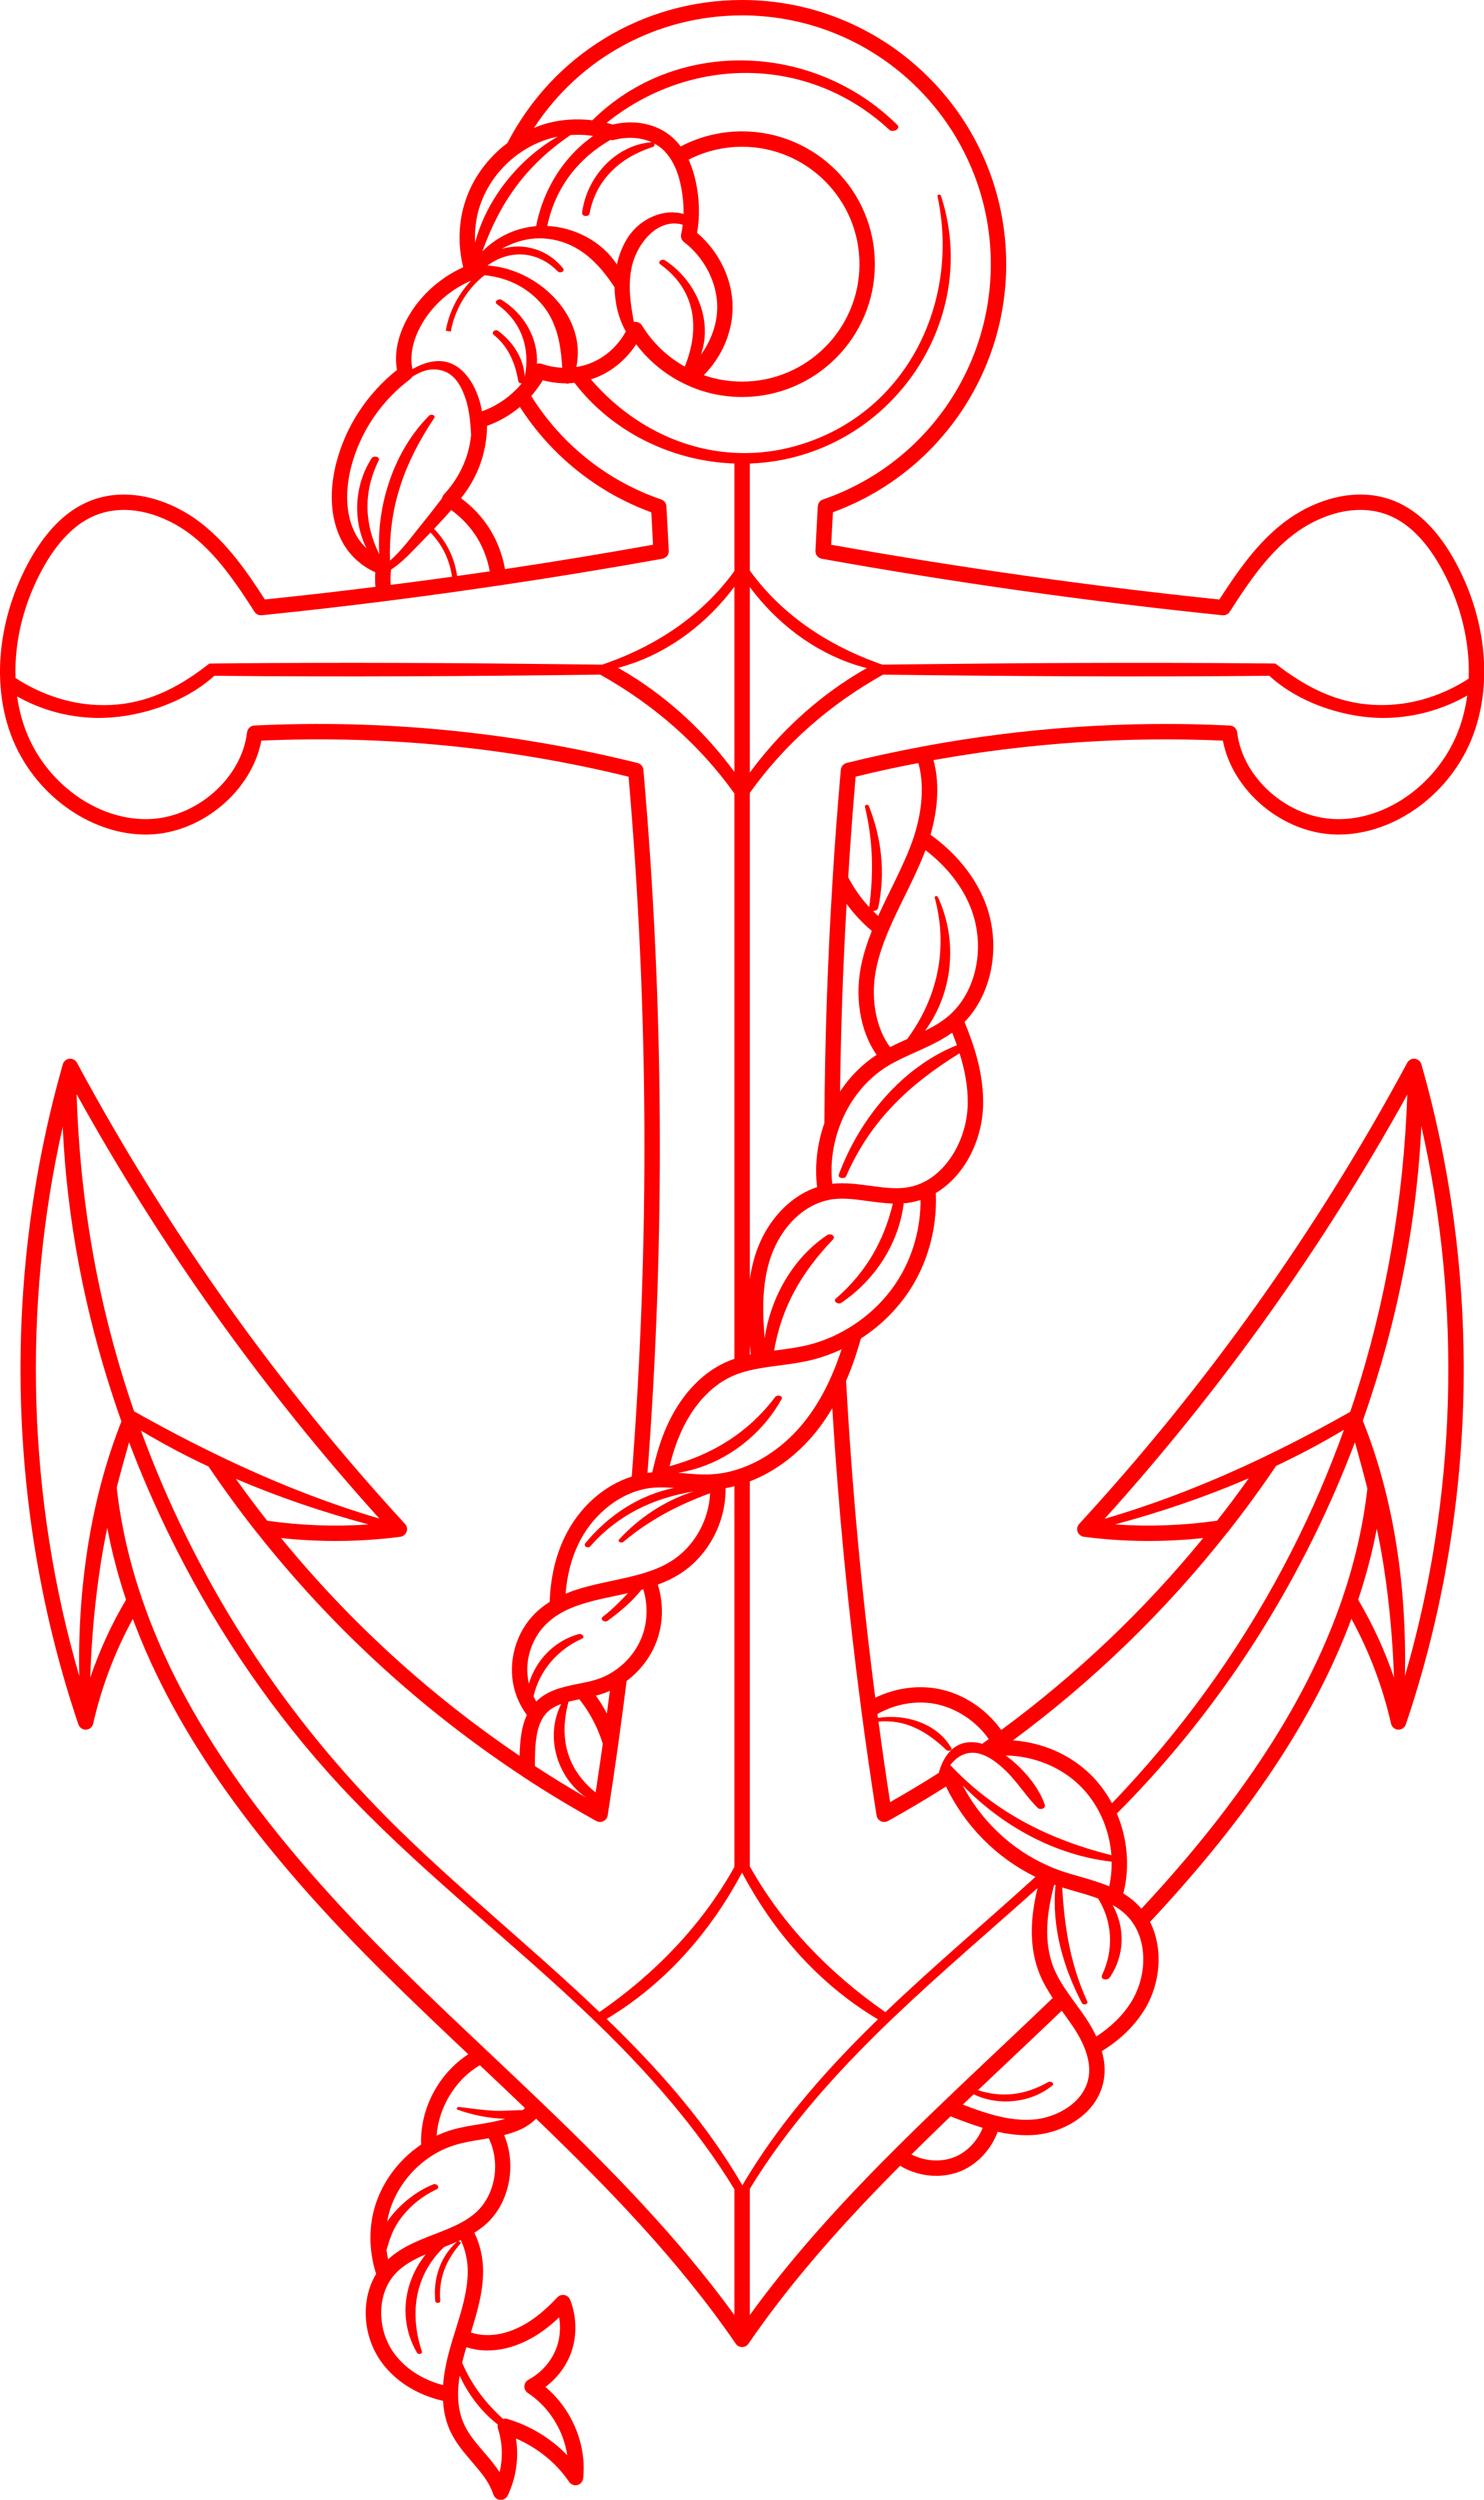 <?xml version="1.0" encoding="UTF-8" standalone="no"?><svg xmlns="http://www.w3.org/2000/svg" xmlns:xlink="http://www.w3.org/1999/xlink" fill="#000000" height="487.3" preserveAspectRatio="xMidYMid meet" version="1" viewBox="0.0 0.0 289.4 487.3" width="289.4" zoomAndPan="magnify"><defs><clipPath id="a"><path d="M 0 0 L 289.441 0 L 289.441 487.34 L 0 487.34 Z M 0 0"/></clipPath></defs><g><g clip-path="url(#a)" id="change1_1"><path d="M 284.492 142.211 C 280.633 152.57 270.543 159.93 260.543 159.68 C 251.141 159.461 242.312 151.711 241.262 142.75 C 241.262 142.73 241.25 142.699 241.242 142.68 C 241.242 142.641 241.242 142.609 241.223 142.578 C 241.211 142.52 241.203 142.469 241.18 142.422 C 241.172 142.371 241.152 142.328 241.121 142.301 C 241.109 142.25 241.09 142.211 241.062 142.172 C 241.02 142.102 240.98 142.031 240.922 141.98 C 240.891 141.93 240.852 141.891 240.812 141.852 C 240.781 141.82 240.75 141.801 240.723 141.77 C 240.66 141.73 240.602 141.691 240.543 141.648 C 240.473 141.602 240.391 141.559 240.312 141.531 C 240.301 141.531 240.301 141.52 240.293 141.531 C 240.211 141.5 240.121 141.469 240.043 141.461 C 239.98 141.441 239.91 141.43 239.84 141.43 C 239.812 141.43 239.793 141.43 239.762 141.43 C 219.75 140.461 199.59 141.84 179.832 145.539 C 179.82 145.539 179.812 145.539 179.801 145.551 C 179.793 145.551 179.793 145.551 179.793 145.551 C 174.883 146.469 169.941 147.531 165.102 148.738 C 165.07 148.75 165.043 148.762 165.012 148.77 C 164.953 148.789 164.902 148.801 164.859 148.828 C 164.52 148.969 164.25 149.238 164.102 149.57 C 164.07 149.641 164.051 149.699 164.031 149.77 C 164.031 149.77 164.02 149.789 164.02 149.801 C 163.992 149.891 163.98 149.98 163.973 150.07 C 163.973 150.109 163.961 150.148 163.961 150.191 C 163.34 157.27 162.801 164.32 162.391 171.141 C 162.383 171.18 162.383 171.211 162.383 171.25 C 162.383 171.281 162.383 171.309 162.383 171.34 C 161.391 187.109 160.852 203.141 160.762 218.969 C 159.332 223.031 158.852 227.301 159.352 231.422 C 153.711 233.262 148.961 238.609 147.051 245.441 C 146.68 246.762 146.402 248.09 146.223 249.422 L 146.223 154.559 C 153.109 144.922 161.922 137.27 172.211 131.512 C 197.312 131.828 222.441 132 247.531 131.738 C 253.582 137.301 262.91 140.141 270.5 139.949 C 276.082 139.801 281.43 138.27 286.133 135.59 C 285.82 137.891 285.27 140.109 284.492 142.211 Z M 189.191 176.68 C 192.23 184.07 190.621 192.891 185.34 197.73 C 185.281 197.781 185.23 197.828 185.18 197.879 C 185.062 197.98 184.93 198.09 184.793 198.211 C 183.457 199.305 181.965 200.164 180.383 200.949 C 185.867 193.5 186.852 183.348 182.891 174.852 C 182.75 174.559 182.191 174.66 182.293 175.012 C 184.934 184.836 182.879 194.438 176.918 202.551 C 175.812 203.051 174.684 203.559 173.57 204.129 C 170.641 200.172 169.633 194.031 171.031 188.09 C 171.492 186.129 172.18 184.039 173.141 181.719 C 173.16 181.68 173.18 181.629 173.203 181.59 C 173.211 181.559 173.23 181.52 173.242 181.488 C 174.211 179.199 175.34 176.898 176.43 174.68 C 177.77 171.961 179.152 169.141 180.281 166.25 C 180.34 166.09 180.41 165.91 180.48 165.73 C 184.5 168.809 187.5 172.559 189.191 176.68 Z M 180.27 230.379 C 180.262 230.379 180.25 230.391 180.242 230.391 C 179.25 230.898 178.18 231.262 177.07 231.449 C 176.852 231.488 176.621 231.52 176.402 231.539 C 175.859 231.609 175.312 231.629 174.762 231.629 C 173.133 231.629 171.461 231.398 169.723 231.16 C 167.32 230.84 164.84 230.488 162.301 230.77 C 161.891 227.121 162.371 223.34 163.66 219.75 C 163.672 219.738 163.672 219.738 163.672 219.73 L 163.672 219.719 C 163.68 219.711 163.68 219.699 163.68 219.691 C 165.52 214.59 168.891 210.371 173.191 207.762 C 173.41 207.629 173.621 207.512 173.852 207.371 C 173.883 207.359 173.902 207.352 173.922 207.34 C 175.383 206.531 176.961 205.82 178.5 205.129 C 180.941 204.031 183.453 202.91 185.691 201.301 C 186.004 202.082 186.312 202.902 186.609 203.75 C 175.762 208.105 167.555 218.234 163.582 228.969 C 163.312 229.691 164.75 229.91 165.012 229.289 C 169.715 218.445 177.406 211.309 187.129 205.324 C 188.09 208.391 188.789 211.766 188.723 215.25 C 188.59 221.691 185.121 227.891 180.27 230.379 Z M 165.102 176.199 C 166.52 178.148 168.18 179.93 170.02 181.469 C 169.172 183.59 168.543 185.539 168.109 187.41 C 166.551 194.039 167.672 200.98 170.953 205.629 C 168.16 207.449 165.73 209.891 163.82 212.781 C 163.973 200.602 164.402 188.34 165.102 176.199 Z M 179.09 148.75 C 180.203 152.699 179.941 157.629 178.312 162.82 C 178.301 162.84 178.293 162.871 178.293 162.891 C 178.281 162.91 178.281 162.93 178.27 162.949 C 178.02 163.762 177.711 164.559 177.48 165.16 C 176.402 167.93 175.051 170.691 173.742 173.359 C 172.902 175.051 172.051 176.801 171.25 178.559 C 170.902 178.246 170.578 177.902 170.246 177.57 C 170.684 177.605 171.164 177.402 171.262 176.949 C 172.691 170.211 171.961 163.488 169.43 157.102 C 169.281 156.719 168.57 156.879 168.68 157.309 C 170.242 163.781 170.402 170.211 169.512 176.789 C 169.508 176.812 169.52 176.824 169.516 176.848 C 167.898 175.098 166.508 173.125 165.41 171.012 C 165.801 164.629 166.293 158.039 166.859 151.41 C 170.902 150.41 175.012 149.512 179.09 148.75 Z M 175.5 248.891 C 173.18 252.801 169.871 256.16 165.891 258.641 C 165.859 258.66 165.82 258.68 165.793 258.699 C 165.75 258.719 165.723 258.75 165.68 258.77 C 164.68 259.391 163.621 259.961 162.512 260.469 C 160.723 261.281 158.883 261.91 157.02 262.328 C 155.27 262.719 153.422 262.961 151.633 263.199 C 151.41 263.23 151.191 263.262 150.961 263.289 C 152.441 254.75 156.27 248.109 162.43 241.629 C 163.07 240.961 161.953 240.352 161.359 240.738 C 154.672 245.16 150.27 252.922 149.121 260.898 C 148.68 255.672 148.641 250.84 149.93 246.25 C 151.703 239.941 156.18 235.121 161.391 233.969 C 161.609 233.91 161.852 233.859 162.09 233.82 L 162.48 233.77 C 164.68 233.5 166.93 233.809 169.312 234.141 C 170.891 234.352 172.492 234.57 174.121 234.621 C 172.371 241.922 168.871 248.07 163.02 253.129 C 162.359 253.711 163.48 254.371 164.043 253.988 C 170.633 249.539 175.262 242.43 176.242 234.57 C 176.68 234.539 177.121 234.488 177.57 234.41 C 178.242 234.289 178.891 234.129 179.52 233.922 C 179.543 239.191 178.141 244.441 175.5 248.891 Z M 182.312 332.148 C 186.453 332.93 190.293 335.461 192.832 339.02 C 192.57 339.199 192.312 339.391 192.043 339.57 C 191.992 339.602 191.953 339.629 191.902 339.66 C 191.852 339.699 191.812 339.73 191.77 339.77 C 191.711 339.82 191.66 339.879 191.609 339.941 C 188.082 338.949 184.762 340.109 183.133 345.34 C 183.105 345.43 183.113 345.5 183.141 345.562 C 179.934 347.605 176.73 349.527 173.582 351.309 C 172.777 346.102 172.02 340.848 171.312 335.605 C 176.555 335.125 180.75 337.492 184.559 341.16 C 184.848 341.441 185.82 341.281 185.516 340.758 C 182.723 335.91 176.547 334.043 171.211 334.887 C 171.176 334.633 171.141 334.379 171.105 334.129 C 174.566 332.184 178.598 331.453 182.312 332.148 Z M 239.262 298.859 C 239.27 298.852 239.281 298.84 239.293 298.828 C 239.312 298.82 239.32 298.801 239.34 298.781 C 242.68 294.539 245.871 290.191 248.852 285.762 C 253.383 283.629 257.801 281.281 262.09 278.711 C 259.191 286.801 255.781 294.73 251.832 302.461 C 243.223 319.352 232.25 334.98 219.359 348.871 C 218.531 349.77 217.691 350.648 216.84 351.531 C 215.723 349.43 214.281 347.488 212.562 345.828 C 208.621 342.012 203.25 339.672 197.543 339.27 C 213.191 327.691 227.223 314.102 239.262 298.859 Z M 217.441 297.172 C 226.312 294.789 235.07 291.82 243.531 288.172 C 241.551 290.969 239.48 293.738 237.34 296.449 C 230.723 297.391 224.062 297.629 217.441 297.172 Z M 274.441 213.391 C 273.742 233.68 270.332 253.73 264.062 272.969 C 263.812 273.73 263.562 274.48 263.301 275.238 C 263.082 275.352 262.871 275.469 262.66 275.59 C 259.043 277.629 255.391 279.578 251.703 281.449 C 249.93 282.352 248.152 283.219 246.371 284.078 C 236.383 288.859 226.102 292.949 215.41 296.078 C 238.152 270.898 257.98 243.121 274.441 213.391 Z M 273.98 326.73 C 274.352 309.91 271.961 292.352 265.762 276.941 C 265.852 276.711 265.93 276.488 266 276.27 C 266.383 275.199 266.742 274.129 267.09 273.059 C 269.18 266.789 270.961 260.43 272.422 254 C 275 242.672 276.641 231.121 277.18 219.531 C 285.16 254.762 284.051 292.141 273.98 326.73 Z M 268.492 298 C 269.02 300.48 269.48 302.969 269.871 305.5 C 270.973 312.66 271.602 319.852 271.852 327.059 C 270.051 321.75 267.711 316.66 264.859 311.852 C 266.391 307.262 267.609 302.629 268.492 298 Z M 222.582 372.09 C 222.25 371.691 221.902 371.32 221.52 370.969 C 220.793 370.281 219.98 369.672 219.062 369.109 C 220.383 363.961 219.871 358.398 217.801 353.531 C 218.793 352.539 219.762 351.539 220.73 350.531 C 239.691 330.73 254.512 306.859 264.23 281.148 C 265.07 284.16 265.891 287.16 266.66 290.18 C 265.852 297.289 264.211 304.461 261.801 311.52 C 261.801 311.531 261.801 311.531 261.801 311.539 C 261.793 311.559 261.781 311.57 261.781 311.59 C 255.121 331.129 242.293 350.941 222.582 372.09 Z M 220.48 390.461 C 218.891 392.949 216.641 395.141 213.793 397 C 213.262 395.852 212.582 394.66 211.781 393.449 C 211.133 392.48 210.453 391.539 209.781 390.629 C 209.359 390.051 208.93 389.461 208.52 388.879 C 208.512 388.859 208.5 388.852 208.492 388.828 C 207.492 387.41 206.359 385.711 205.57 383.828 C 203.32 378.422 204.262 372.379 205.582 367.422 C 205.699 367.461 205.812 367.508 205.93 367.547 C 205.867 367.613 205.816 367.691 205.809 367.793 C 205.121 375.711 207.34 383.504 210.988 390.473 C 211.242 390.961 212.289 390.727 212.027 390.16 C 208.727 382.973 207.598 375.742 207.137 367.93 C 208.016 368.207 208.902 368.473 209.77 368.719 C 211.293 369.148 212.75 369.578 214.141 370.09 C 216.973 374.66 217.223 380.109 214.922 385.012 C 214.492 385.922 215.961 386.16 216.41 385.5 C 219.371 381.16 219.441 375.75 216.961 371.352 C 217.93 371.891 218.75 372.48 219.473 373.16 C 220.121 373.77 220.691 374.461 221.16 375.23 C 221.172 375.25 221.18 375.27 221.203 375.289 C 223.793 379.531 223.5 385.75 220.48 390.461 Z M 212.281 405.012 C 211.402 409.922 206 412.891 201.352 413.199 C 199.09 413.352 196.672 413.07 193.93 412.352 C 193.93 412.352 193.93 412.352 193.926 412.348 C 193.926 412.348 193.922 412.348 193.918 412.348 C 193.918 412.348 193.914 412.348 193.914 412.344 C 191.82 411.785 189.715 411.027 187.762 410.27 C 188.465 409.602 189.172 408.93 189.879 408.258 C 194.73 410.621 201.027 409.957 205.211 406.562 C 205.758 406.113 204.867 405.621 204.426 405.871 C 199.855 408.469 195.387 408.969 190.715 407.461 C 192.68 405.602 194.648 403.738 196.609 401.879 C 200.043 398.641 203.582 395.301 207.051 391.969 C 207.16 392.109 207.262 392.25 207.359 392.391 C 208 393.281 208.672 394.199 209.281 395.109 C 210.352 396.719 211.152 398.262 211.672 399.691 C 211.68 399.711 211.68 399.719 211.691 399.738 C 212.371 401.629 212.582 403.398 212.281 405.012 Z M 186.305 420.43 C 183.645 421.559 180.449 421.355 177.75 419.992 C 180.098 417.668 182.598 415.223 185.371 412.559 C 187.312 413.324 189.441 414.133 191.641 414.801 C 190.617 417.336 188.668 419.43 186.305 420.43 Z M 146.223 432 L 146.223 426.691 C 153.512 414.73 162.801 404.359 172.883 394.602 C 173.332 394.18 173.77 393.75 174.223 393.32 C 183.293 384.66 192.953 376.461 202.332 368.07 C 201.09 373.23 200.441 379.289 202.812 384.988 C 203.512 386.672 204.422 388.18 205.301 389.488 C 201.73 392.91 198.09 396.371 194.551 399.699 C 191.051 403 187.551 406.309 184.082 409.641 C 180.43 413.129 177.223 416.27 174.27 419.219 C 162.512 430.949 153.492 441.262 146.223 451.301 Z M 105.543 409.809 C 101.98 406.398 98.41 403.02 94.832 399.648 C 89.832 394.93 83.609 389.059 77.801 383.328 C 51.41 357.328 35.473 334.52 27.66 311.59 C 27.66 311.57 27.652 311.559 27.641 311.539 C 27.641 311.531 27.641 311.531 27.641 311.52 C 25.203 304.398 23.562 297.16 22.762 290 C 23.512 287.039 24.332 284.102 25.172 281.148 C 27.473 287.23 30.062 293.199 32.902 299.031 C 41.051 315.73 51.422 331.43 63.781 345.32 C 77.781 361.051 94.441 374.09 109.922 388.281 C 111.73 389.941 113.531 391.621 115.301 393.32 C 115.73 393.73 116.152 394.141 116.582 394.551 C 126.641 404.32 135.949 414.879 143.223 426.789 L 143.223 451.309 C 132.051 435.91 118.562 422.289 105.543 409.809 Z M 92.68 431.414 C 91.852 432.133 90.883 432.785 89.781 433.355 C 88.195 434.207 86.488 434.867 84.684 435.562 C 81.52 436.785 78.262 438.059 75.688 440.434 C 75.555 439.824 75.449 439.219 75.375 438.605 C 75.934 436.668 76.531 434.785 77.762 433 C 79.621 430.281 82.203 428.18 85.16 426.77 C 85.883 426.422 85.16 425.57 84.531 425.809 C 81.332 427.051 77.77 429.758 75.504 433.09 C 75.586 432.598 75.688 432.109 75.812 431.629 C 77.039 426.938 80.188 422.734 84.445 420.098 C 85.906 419.199 87.438 418.52 89.004 418.07 C 90.562 417.609 92.172 417.352 93.879 417.074 C 94.359 416.996 94.832 416.91 95.309 416.828 C 97.684 421.652 96.598 428.004 92.68 431.414 Z M 95.047 458.203 C 99.941 458.203 104.066 455.812 106.688 453.777 C 107.461 453.18 108.242 452.5 109.035 451.75 C 109.363 453.688 109.223 455.699 108.586 457.516 C 107.645 460.203 105.625 462.531 103.047 463.906 C 103.023 463.918 103.012 463.934 102.988 463.945 C 102.941 463.973 102.895 464.004 102.852 464.039 C 102.812 464.066 102.777 464.094 102.746 464.125 C 102.711 464.156 102.672 464.191 102.641 464.23 C 102.605 464.27 102.574 464.309 102.543 464.352 C 102.527 464.371 102.512 464.387 102.496 464.406 C 102.484 464.43 102.477 464.449 102.465 464.469 C 102.438 464.516 102.414 464.559 102.395 464.605 C 102.375 464.648 102.355 464.691 102.34 464.738 C 102.324 464.785 102.312 464.828 102.301 464.875 C 102.289 464.926 102.277 464.973 102.27 465.02 C 102.262 465.066 102.262 465.117 102.258 465.164 C 102.258 465.211 102.254 465.258 102.258 465.305 C 102.262 465.355 102.266 465.402 102.273 465.453 C 102.281 465.5 102.289 465.547 102.301 465.594 C 102.312 465.641 102.328 465.688 102.344 465.73 C 102.359 465.781 102.379 465.828 102.402 465.871 C 102.41 465.895 102.418 465.914 102.426 465.938 C 102.438 465.953 102.449 465.965 102.461 465.98 C 102.512 466.07 102.574 466.156 102.645 466.238 C 102.66 466.25 102.668 466.27 102.684 466.281 C 102.758 466.355 102.84 466.426 102.93 466.484 C 107.086 469.207 109.895 473.785 110.629 478.637 C 107.465 475.355 103.445 472.898 98.973 471.555 C 98.969 471.555 98.969 471.555 98.965 471.551 C 98.879 471.527 98.789 471.512 98.695 471.5 C 98.688 471.5 98.68 471.496 98.676 471.496 C 98.594 471.488 98.516 471.492 98.438 471.496 C 98.418 471.5 98.398 471.496 98.379 471.5 C 98.34 471.504 98.301 471.516 98.262 471.523 C 98.211 471.531 98.16 471.539 98.113 471.555 C 94.68 468.445 91.953 464.895 90.129 460.605 C 90.289 459.91 90.473 459.199 90.684 458.453 C 90.77 458.16 90.867 457.859 90.953 457.562 C 92.164 457.949 93.426 458.176 94.676 458.199 C 94.797 458.203 94.922 458.203 95.047 458.203 Z M 90.594 472.789 C 89.754 471.047 89.34 469.086 89.332 466.805 C 89.328 465.656 89.434 464.43 89.637 463.113 C 91.355 466.82 93.867 470.148 97.09 472.637 C 97.074 472.695 97.062 472.758 97.055 472.82 C 97.051 472.832 97.047 472.848 97.047 472.859 C 97.039 472.922 97.047 472.988 97.047 473.055 C 97.051 473.086 97.047 473.121 97.051 473.152 C 97.055 473.184 97.062 473.215 97.07 473.242 C 97.082 473.312 97.094 473.379 97.113 473.445 C 97.113 473.449 97.113 473.453 97.113 473.453 C 98.004 476.176 98.086 479.137 97.426 481.945 C 97.199 481.586 96.957 481.23 96.703 480.883 C 95.941 479.848 95.109 478.875 94.301 477.938 C 92.852 476.246 91.48 474.648 90.594 472.789 Z M 76.852 458.754 C 73.75 454.523 73.484 448.32 76.238 444.312 C 76.477 443.953 76.773 443.586 77.117 443.215 C 78.703 441.516 80.773 440.414 83.039 439.449 C 78.727 444.762 77.609 452.312 81.324 458.641 C 81.566 459.055 82.438 458.914 82.258 458.367 C 79.746 450.699 81.031 443.355 86.609 438.031 C 87.449 437.707 88.285 437.363 89.117 437 C 89.113 437.004 89.105 437.008 89.102 437.012 C 85.832 439.922 84.441 444.281 84.883 448.578 C 84.93 449.09 85.91 449.031 85.859 448.512 C 85.48 444.289 86.973 440.602 89.723 437.449 C 90.016 437.125 89.637 436.852 89.309 436.914 C 89.492 436.832 89.68 436.758 89.859 436.672 C 90.73 438.504 91.219 440.652 91.211 442.758 C 91.203 446.594 90.059 450.273 88.852 454.172 L 88.551 455.137 C 88.285 455.973 88.031 456.809 87.801 457.637 C 87.023 460.344 86.57 462.754 86.406 464.957 C 82.383 463.898 79.031 461.734 76.852 458.754 Z M 93.566 402.586 C 96.52 405.367 99.461 408.152 102.383 410.949 C 102.234 411.086 102.086 411.23 101.926 411.355 C 100.137 411.336 98.328 411.547 96.531 411.469 C 94.18 411.371 91.859 411.012 89.52 410.73 C 89.191 410.691 88.84 411.121 89.262 411.27 C 91.953 412.238 95.312 412.98 98.523 413.031 C 97.559 413.328 96.617 413.543 95.828 413.695 C 95.027 413.852 94.215 413.98 93.402 414.113 C 91.68 414.391 89.898 414.68 88.168 415.188 C 87.145 415.48 86.137 415.871 85.145 416.332 C 85.527 410.816 88.801 405.414 93.566 402.586 Z M 17.59 327.07 C 17.84 319.469 18.52 311.898 19.711 304.371 C 20.062 302.18 20.461 300 20.922 297.852 C 21.801 302.531 23.031 307.211 24.582 311.852 C 21.73 316.66 19.391 321.762 17.59 327.07 Z M 12.23 219.672 C 13.043 237.738 16.531 255.711 22.242 272.91 C 22.621 274.059 23.02 275.211 23.422 276.352 C 23.5 276.602 23.59 276.852 23.68 277.09 C 22.18 280.879 20.902 284.789 19.82 288.781 C 19.793 288.922 19.75 289.059 19.711 289.191 C 16.5 301.328 15.203 314.211 15.453 326.711 C 5.402 292.18 4.281 254.859 12.23 219.672 Z M 42.953 283.91 C 41.172 283.051 39.402 282.172 37.633 281.281 C 33.98 279.43 30.371 277.488 26.781 275.48 C 26.57 275.371 26.359 275.25 26.152 275.129 C 25.902 274.422 25.66 273.711 25.422 272.988 C 23.48 267.16 21.801 261.238 20.383 255.23 C 17.121 241.441 15.383 227.398 14.941 213.289 C 31.41 243.051 51.242 270.84 73.992 296.039 C 63.262 292.871 52.973 288.719 42.953 283.91 Z M 52.102 296.449 C 49.992 293.77 47.953 291.039 45.992 288.281 C 54.383 291.879 63.082 294.809 71.883 297.18 C 65.301 297.629 58.672 297.391 52.102 296.449 Z M 101.91 346.277 C 101.949 346.309 101.984 346.348 102.027 346.375 C 106.672 349.426 111.473 352.324 116.297 354.992 C 116.312 355.004 116.332 355.004 116.348 355.016 C 116.43 355.055 116.512 355.086 116.598 355.113 C 116.633 355.121 116.668 355.133 116.707 355.141 C 116.734 355.145 116.762 355.156 116.789 355.16 C 116.863 355.176 116.941 355.18 117.016 355.18 C 117.016 355.18 117.02 355.18 117.02 355.18 C 117.02 355.18 117.023 355.18 117.023 355.18 C 117.027 355.18 117.027 355.18 117.031 355.18 C 117.188 355.176 117.34 355.145 117.488 355.098 C 117.535 355.078 117.574 355.062 117.621 355.039 C 117.727 354.996 117.82 354.938 117.914 354.867 C 117.953 354.84 117.988 354.816 118.023 354.781 C 118.129 354.691 118.219 354.586 118.293 354.461 C 118.305 354.441 118.316 354.43 118.328 354.414 C 118.328 354.41 118.332 354.406 118.336 354.406 C 118.414 354.258 118.461 354.105 118.492 353.945 C 118.492 353.934 118.5 353.926 118.504 353.91 C 119.242 349.168 119.938 344.496 120.566 340.02 C 120.566 340.016 120.566 340.012 120.566 340.008 C 121.121 336.023 121.672 331.883 122.199 327.691 C 125.027 325.574 127.172 322.652 128.25 319.371 C 129.352 316.051 129.352 312.309 128.281 308.898 C 129.793 308.352 131.121 307.719 132.32 306.98 C 138.02 303.488 141.59 296.84 141.492 290.102 C 142.07 290 142.641 289.879 143.223 289.73 L 143.223 363.941 C 136.883 375.281 127.801 384.699 116.902 392.23 C 103.391 379.301 88.492 367.449 75.633 354.52 C 54.25 333.031 37.832 307.191 27.48 278.879 C 31.75 281.441 36.16 283.77 40.68 285.898 C 43.641 290.281 46.793 294.59 50.102 298.781 C 50.121 298.801 50.133 298.82 50.152 298.828 C 50.16 298.84 50.16 298.84 50.16 298.84 C 64.781 317.32 82.18 333.281 101.91 346.277 Z M 118.352 334.035 C 117.715 332.82 116.996 331.652 116.203 330.547 C 116.566 330.453 116.93 330.363 117.281 330.25 C 117.844 330.066 118.391 329.848 118.934 329.605 C 118.738 331.098 118.547 332.57 118.352 334.035 Z M 112.984 331.258 C 115.008 333.801 116.578 336.773 117.551 339.93 C 117.113 343.02 116.648 346.199 116.156 349.43 C 110.496 344.844 108.973 338.801 110.871 331.73 C 111.551 331.551 112.266 331.402 112.984 331.258 Z M 104.324 344.285 C 104.312 343.781 104.309 343.258 104.32 342.648 C 104.391 339.891 104.562 337.02 105.832 334.93 C 106.062 334.531 106.332 334.18 106.66 333.852 C 107.422 333.078 108.371 332.559 109.441 332.18 C 106.223 338.527 108.602 346.617 114.48 350.52 C 111.051 348.543 107.652 346.453 104.324 344.285 Z M 106.48 316.629 C 107.312 315.801 108.27 315.078 109.422 314.422 C 109.449 314.398 109.48 314.391 109.512 314.371 C 112.543 312.68 116.152 311.91 119.961 311.102 C 120.801 310.93 121.652 310.75 122.48 310.551 C 120.941 312.199 119.34 313.789 117.531 315.199 C 116.91 315.68 117.93 316.352 118.449 315.98 C 120.84 314.25 123.223 312.27 125.082 309.922 C 125.199 309.891 125.32 309.852 125.441 309.82 C 126.312 312.629 126.312 315.691 125.41 318.43 C 124.461 321.309 122.52 323.871 119.941 325.629 C 118.832 326.398 117.633 326.988 116.352 327.391 C 115.41 327.699 114.359 327.922 113.281 328.141 L 112.77 328.238 C 109.852 328.84 106.82 329.441 104.582 331.691 C 104.383 331.359 104.191 331.02 104.043 330.68 C 105.199 325.691 108.672 321.621 113.48 319.449 C 114.199 319.121 113.461 318.391 112.883 318.539 C 108.102 319.852 104.492 323.648 103.141 328.219 C 102.172 324.141 103.48 319.59 106.48 316.629 Z M 112.832 300.91 C 115.34 295.711 120.012 291.699 125 290.43 C 125.031 290.422 125.062 290.41 125.09 290.398 C 125.742 290.23 126.43 290.109 127.109 290.039 C 127.551 290 127.98 289.969 128.441 289.961 C 128.449 289.961 128.473 289.961 128.48 289.961 C 129.461 289.93 130.449 289.98 131.449 290.051 C 124.66 291.441 118.609 295.398 114.16 300.82 C 113.672 301.43 114.672 301.93 115.102 301.449 C 120.461 295.328 127.391 292.031 135.242 290.75 C 129.73 292.488 124.68 295.828 120.781 300.051 C 120.332 300.531 121.152 300.91 121.551 300.578 C 126.711 296.25 132.223 293.391 138.48 291.09 C 138.242 296.461 135.293 301.648 130.75 304.422 C 129.66 305.102 128.422 305.68 126.98 306.191 C 126.723 306.281 126.449 306.379 126.172 306.461 C 126.09 306.488 126 306.52 125.91 306.551 C 124.891 306.879 123.762 307.18 122.48 307.48 C 121.441 307.719 120.391 307.949 119.34 308.172 C 116.293 308.82 113.172 309.48 110.301 310.672 C 110.582 307.07 111.43 303.789 112.832 300.91 Z M 123.16 289.25 C 123.172 289.32 123.191 289.398 123.23 289.469 C 123.211 289.441 123.199 289.398 123.18 289.359 L 123.18 289.352 C 123.172 289.32 123.16 289.281 123.16 289.25 Z M 128.41 286.961 C 128.84 286.949 129.27 286.961 129.699 286.969 C 129.703 286.973 129.703 286.973 129.703 286.973 C 129.273 286.965 128.844 286.953 128.41 286.961 Z M 125.48 150.199 C 125.48 150.16 125.473 150.109 125.473 150.07 C 125.461 149.98 125.449 149.898 125.43 149.809 C 125.422 149.801 125.422 149.781 125.41 149.762 C 125.402 149.711 125.383 149.66 125.359 149.609 C 125.242 149.32 125.02 149.07 124.75 148.91 C 124.68 148.871 124.609 148.828 124.531 148.801 C 124.531 148.801 124.52 148.801 124.512 148.801 C 124.461 148.77 124.402 148.75 124.34 148.738 C 99.961 142.68 74.832 140.219 49.68 141.43 C 49.652 141.43 49.633 141.43 49.602 141.43 C 49.531 141.43 49.461 141.441 49.402 141.461 C 49.312 141.469 49.23 141.5 49.152 141.531 C 49.141 141.531 49.141 141.531 49.141 141.531 C 49.051 141.559 48.973 141.602 48.902 141.648 C 48.832 141.691 48.77 141.73 48.723 141.77 C 48.68 141.801 48.652 141.828 48.621 141.871 C 48.59 141.891 48.57 141.91 48.562 141.93 C 48.512 141.98 48.473 142.031 48.43 142.09 C 48.422 142.109 48.402 142.129 48.391 142.148 C 48.359 142.199 48.34 142.238 48.32 142.301 C 48.293 142.34 48.27 142.379 48.262 142.422 C 48.242 142.469 48.23 142.52 48.223 142.578 C 48.203 142.609 48.203 142.641 48.203 142.68 C 48.191 142.699 48.18 142.73 48.18 142.75 C 47.133 151.711 38.301 159.461 28.902 159.68 C 18.852 159.91 8.812 152.57 4.949 142.211 C 4.191 140.16 3.652 138 3.34 135.762 C 7.949 138.359 13.203 139.84 18.652 139.949 C 26.312 140.109 35.672 137.301 41.801 131.738 C 66.871 132 91.973 131.828 117.051 131.512 C 127.402 137.32 136.281 144.98 143.223 154.691 L 143.223 264.891 C 142.57 265.109 141.961 265.352 141.391 265.621 C 136.602 267.828 132.543 272.301 129.961 278.211 C 128.859 280.711 127.98 283.531 127.211 287.02 C 127.082 287.031 126.941 287.039 126.812 287.059 C 126.633 287.078 126.449 287.102 126.27 287.129 C 129.73 241.621 129.461 195.559 125.48 150.199 Z M 8.172 111.121 C 11.09 105.719 14.562 102.148 18.473 100.512 C 25.102 97.75 32.473 100.59 37.16 104.172 C 42.23 108.051 45.953 113.52 49.633 119.262 C 49.641 119.27 49.641 119.281 49.652 119.289 C 49.703 119.371 49.77 119.441 49.832 119.512 C 49.961 119.648 50.133 119.762 50.312 119.828 C 50.402 119.871 50.5 119.898 50.602 119.922 C 50.691 119.941 50.793 119.949 50.891 119.949 L 50.902 119.949 C 50.953 119.949 51 119.949 51.051 119.941 C 51.082 119.941 51.109 119.93 51.141 119.93 C 58.941 119.129 67 118.219 75.109 117.191 C 82.492 116.25 89.98 115.23 97.352 114.129 C 97.383 114.129 97.402 114.121 97.43 114.121 C 107.793 112.59 118.48 110.84 129.18 108.922 C 129.223 108.91 129.262 108.898 129.293 108.891 C 129.359 108.871 129.43 108.852 129.5 108.82 C 129.551 108.801 129.602 108.781 129.641 108.75 C 129.871 108.629 130.062 108.449 130.191 108.238 C 130.23 108.18 130.262 108.109 130.293 108.051 C 130.34 107.941 130.371 107.828 130.391 107.719 C 130.41 107.629 130.422 107.539 130.422 107.441 L 130.422 107.43 C 130.422 107.41 130.422 107.391 130.422 107.359 L 129.961 98.789 L 129.961 98.711 C 129.961 98.68 129.961 98.66 129.949 98.629 C 129.941 98.559 129.93 98.488 129.91 98.43 C 129.91 98.43 129.922 98.422 129.91 98.422 C 129.902 98.352 129.883 98.289 129.852 98.23 C 129.84 98.191 129.82 98.16 129.801 98.121 C 129.742 97.98 129.652 97.852 129.543 97.75 C 129.512 97.711 129.473 97.68 129.43 97.641 C 129.391 97.609 129.352 97.578 129.312 97.559 C 129.199 97.469 129.082 97.41 128.949 97.371 C 118.449 93.77 109.48 86.629 103.59 77.191 C 103.762 77.012 103.922 76.82 104.09 76.609 C 104.73 75.82 105.32 74.988 105.859 74.121 C 107.301 74.512 108.762 74.711 110.211 74.719 C 110.473 74.82 110.812 74.809 111.082 74.699 C 111.402 74.691 111.723 74.66 112.031 74.621 C 119.391 84.238 131.09 89.941 143.223 90.359 L 143.223 111.301 C 137.27 119.578 128.609 125.551 118.633 129.148 C 118.23 129.301 117.832 129.441 117.43 129.57 C 116.051 129.551 114.672 129.531 113.293 129.52 C 90.242 129.238 67.16 129.102 44.109 129.32 C 43.012 129.32 41.922 129.34 40.832 129.359 C 39.77 130.18 38.711 130.961 37.633 131.691 C 32.211 135.359 26.312 137.75 18.941 137.43 C 13.211 137.18 7.77 135.25 3.031 132.18 C 2.77 125.25 4.531 117.859 8.172 111.121 Z M 69.703 104.738 C 66.781 99.961 67.691 94.051 68.492 90.961 C 70.25 84.219 74.312 78.18 79.941 73.949 C 79.973 73.93 79.992 73.91 80.012 73.891 C 80.082 73.84 80.141 73.781 80.191 73.719 C 80.23 73.691 80.262 73.648 80.281 73.609 C 80.332 73.559 80.359 73.5 80.402 73.43 C 81.68 72.66 83.043 72.031 84.402 72.012 C 87.492 71.969 89.191 73.809 90.301 76.422 C 91.48 79.16 91.723 81.961 91.871 84.82 C 91.75 86.031 91.512 87.219 91.18 88.379 C 90.32 91.309 88.73 94.078 86.57 96.391 C 86.562 96.41 86.543 96.422 86.531 96.441 C 86.512 96.461 86.492 96.48 86.473 96.512 C 86.453 96.539 86.422 96.578 86.402 96.621 C 86.359 96.68 86.332 96.75 86.301 96.809 C 86.281 96.852 86.262 96.891 86.25 96.93 C 86.23 96.98 86.211 97.039 86.203 97.102 C 86.203 97.109 86.203 97.121 86.191 97.141 L 86.191 97.148 C 84.98 98.719 83.793 100.289 82.562 101.789 C 80.543 104.246 78.535 107.133 76.051 109.293 C 75.754 98.879 78.785 90.32 84.676 81.488 C 85.043 80.938 84.059 80.648 83.715 80.996 C 76.879 87.82 73.414 98.32 73.957 108.035 C 71.082 102.246 70.766 95.98 73.824 89.828 C 74.238 89 72.855 88.723 72.453 89.355 C 69.094 94.605 68.742 101.461 71.484 106.898 C 70.793 106.258 70.188 105.531 69.703 104.738 Z M 89.137 112.289 C 88.68 108.848 87.09 105.582 84.664 103.105 C 84.656 103.098 84.652 103.094 84.645 103.086 C 85.777 101.898 86.902 100.684 87.992 99.43 C 90.062 100.93 91.812 102.809 93.102 104.93 C 94.27 106.871 95.102 109.078 95.512 111.379 C 93.395 111.688 91.27 111.992 89.137 112.289 Z M 76.191 114.02 C 76.102 113.012 76.133 112.012 76.27 111.02 C 77.762 110.078 79.102 108.801 80.359 107.512 C 81.512 106.324 82.73 105.09 83.953 103.812 C 86.23 106.141 87.719 109.195 88.145 112.43 C 84.16 112.984 80.156 113.52 76.191 114.02 Z M 127.012 99.871 L 127.352 106.191 C 117.621 107.93 107.922 109.531 98.48 110.941 C 98 108.238 97.043 105.66 95.66 103.371 C 94.203 100.969 92.242 98.84 89.91 97.129 C 89.91 97.129 89.91 97.121 89.902 97.121 C 91.801 94.762 93.23 92.059 94.062 89.219 C 94.121 89.012 94.18 88.801 94.23 88.59 C 94.711 86.77 94.961 84.898 94.98 83.012 C 97.281 82.199 99.48 80.941 101.383 79.328 C 107.461 88.789 116.473 96.02 127.012 99.871 Z M 82.492 62.77 C 84.359 59.719 87.09 57.172 90.34 55.441 C 90.34 55.441 90.34 55.441 90.352 55.441 C 90.621 55.289 90.91 55.141 91.191 55 C 91.41 54.898 91.641 54.809 91.863 54.711 C 89.328 57.402 87.555 60.852 86.93 64.465 L 87.914 64.637 C 88.625 60.531 90.883 56.641 94.109 53.949 C 94.234 53.84 94.367 53.75 94.496 53.648 C 98.156 54.035 101.59 55.34 104.512 58.102 C 106.062 59.57 107.133 61.16 107.871 62.859 C 108.992 65.391 109.391 68.148 109.602 71.031 C 109.621 71.25 109.641 71.469 109.652 71.699 C 108.301 71.629 106.961 71.379 105.66 70.93 C 105.621 70.922 105.582 70.898 105.543 70.898 C 105.422 70.871 105.293 70.852 105.172 70.852 C 105.09 70.852 105.02 70.859 104.941 70.871 C 104.855 70.879 104.777 70.898 104.711 70.926 C 104.953 66.031 102.324 61.242 97.82 58.461 C 97.234 58.102 96.227 58.82 96.934 59.32 C 101.801 62.742 103.434 68.059 102.328 73.438 C 102.129 69.82 100.012 66.629 97.125 64.488 C 96.598 64.102 95.676 64.781 96.297 65.281 C 99.125 67.57 100.477 70.746 101.062 74.266 C 101.121 74.609 101.438 74.754 101.746 74.727 C 101.414 75.141 101.098 75.496 100.77 75.828 C 100.73 75.871 100.68 75.91 100.641 75.949 C 98.781 77.84 96.441 79.32 93.992 80.18 C 93.402 76.828 91.91 73.609 89.562 71.781 C 86.652 69.52 83.32 70.309 80.43 71.961 C 80.402 71.82 80.371 71.672 80.352 71.52 C 79.922 68.852 80.68 65.75 82.492 62.77 Z M 93.582 40.141 C 94.883 36.191 97.52 32.621 101.012 30.07 C 103.012 28.621 105.18 27.57 107.449 26.949 C 107.871 26.836 108.297 26.734 108.73 26.652 C 101.16 30.996 94.832 38.859 92.648 47.336 C 92.527 44.875 92.832 42.422 93.582 40.141 Z M 142.871 59.98 C 142.902 54.559 140.262 49.059 135.941 45.391 C 135.949 45.359 135.961 45.34 135.949 45.309 C 136.07 44.691 136.152 44.051 136.199 43.398 C 136.383 41.539 136.32 39.539 136.051 37.512 C 135.723 35.07 135.121 32.941 134.281 31.129 C 137.48 29.48 141.062 28.609 144.723 28.609 C 157.34 28.609 167.609 38.879 167.609 51.5 C 167.609 64.121 157.34 74.391 144.723 74.391 C 142.133 74.391 139.621 73.969 137.242 73.141 C 140.77 69.578 142.84 64.801 142.871 59.98 Z M 125.199 63.461 C 125.102 63.289 124.961 63.141 124.801 63.031 C 124.75 62.988 124.699 62.961 124.641 62.93 C 124.609 62.898 124.57 62.891 124.543 62.871 C 124.52 62.859 124.492 62.852 124.473 62.852 C 124.41 62.82 124.352 62.801 124.293 62.789 C 124.25 62.781 124.223 62.77 124.18 62.762 C 124.102 62.75 124.012 62.738 123.922 62.738 C 123.82 62.738 123.711 62.75 123.609 62.77 C 122.992 59.352 122.441 56 123.121 52.41 C 124.043 47.539 128.27 42.371 133.152 43.809 C 133.082 44.449 132.973 45.059 132.832 45.648 C 132.801 45.762 132.793 45.879 132.793 45.988 C 132.793 46.102 132.801 46.219 132.832 46.32 C 132.852 46.422 132.883 46.5 132.922 46.59 C 132.98 46.738 133.07 46.879 133.191 47 C 133.23 47.059 133.293 47.109 133.352 47.148 C 133.359 47.16 133.371 47.172 133.383 47.18 C 137.41 50.262 139.902 55.16 139.871 59.961 C 139.848 63.176 138.672 66.445 136.672 69.172 C 139.047 62.477 135.836 54.746 129.648 50.73 C 129.086 50.363 128.117 51.066 128.793 51.555 C 135.773 56.59 136.52 64.137 133.543 71.465 C 130.141 69.562 127.273 66.824 125.199 63.461 Z M 114.973 41.605 C 116.203 34.996 121.031 30.641 127.258 28.672 C 127.66 28.543 127.715 28.203 127.559 27.969 C 128.059 28.23 128.535 28.527 128.961 28.879 C 129.723 29.512 130.402 30.328 130.98 31.301 C 132.012 33.012 132.711 35.238 133.07 37.91 C 133.25 39.211 133.332 40.488 133.301 41.719 C 129.492 40.57 124.961 42.59 122.59 46.07 C 121.5 47.672 120.742 49.559 120.301 51.578 C 117.449 47.102 112.062 44.301 106.723 44.051 C 108.301 36.5 112.84 30.82 119.051 27.27 C 119.102 27.289 119.152 27.301 119.199 27.301 C 119.441 27.34 119.672 27.32 119.902 27.238 C 122.5 26.605 125.055 26.801 127.121 27.738 C 127.086 27.734 127.055 27.727 127.016 27.73 C 119.953 28.297 114.387 34.617 113.523 41.438 C 113.422 42.258 114.836 42.348 114.973 41.605 Z M 112.93 26.281 C 113.762 26.289 114.59 26.352 115.422 26.469 C 115.512 26.469 115.59 26.48 115.672 26.5 C 115.262 26.789 114.859 27.09 114.473 27.41 C 113.742 27.98 113.031 28.609 112.371 29.27 C 108.41 33.18 105.652 38.391 104.551 44.09 C 100.469 44.426 96.832 46.23 94.066 49.016 C 97.531 39.375 102.59 32.23 111.254 26.328 C 111.812 26.293 112.371 26.27 112.93 26.281 Z M 112.562 70.559 C 113.887 60.996 104.555 52.34 95.059 51.762 C 99.301 48.637 104.754 48.789 108.777 52.914 C 109.203 53.348 110.277 52.914 109.805 52.32 C 106.789 48.547 101.984 47.262 97.812 48.531 C 99.777 47.41 101.941 46.676 104.191 46.5 C 104.891 46.441 105.602 46.441 106.312 46.5 C 106.66 46.531 107 46.57 107.352 46.621 C 113.102 47.52 116.82 51.379 119.852 56.012 C 119.891 59.07 120.621 62.121 122.051 64.609 C 120.492 67.461 118 69.699 115.09 70.828 C 114.473 71.07 113.832 71.262 113.172 71.398 C 112.91 71.461 112.652 71.512 112.391 71.539 C 112.461 71.211 112.52 70.879 112.562 70.559 Z M 120.531 130.18 C 121.172 130.02 121.801 129.84 122.422 129.629 C 130.75 126.969 137.949 121.41 143.223 114.371 L 143.223 150.5 C 137.691 142.93 130.66 136.352 122.672 131.441 C 121.961 131.012 121.25 130.59 120.531 130.18 Z M 146.223 264.059 L 146.223 262.191 C 146.281 262.789 146.34 263.398 146.41 264.02 C 146.34 264.031 146.281 264.051 146.223 264.059 Z M 162.109 268.328 C 160.75 271.422 159.203 274.09 157.383 276.488 C 153.859 281.16 149.191 284.641 144.242 286.309 C 142.762 286.82 141.27 287.16 139.812 287.32 C 139.801 287.32 139.793 287.32 139.781 287.32 C 139.242 287.371 138.691 287.41 138.152 287.43 C 136.602 287.48 135.051 287.34 133.402 287.199 C 133.02 287.172 132.633 287.129 132.242 287.102 C 140.68 285.781 148.242 280.219 152.391 272.789 C 152.812 272.039 151.551 271.828 151.152 272.352 C 145.859 279.352 138.922 283.531 130.582 285.828 C 131.18 283.359 131.871 281.309 132.699 279.41 C 135 274.172 138.531 270.238 142.652 268.34 C 143.371 268 144.141 267.711 145.02 267.449 C 145.062 267.441 145.09 267.43 145.133 267.422 C 146.121 267.141 147.152 266.91 148.301 266.719 C 148.52 266.68 148.75 266.641 148.973 266.609 C 149.48 266.52 150 266.449 150.52 266.379 C 151.02 266.309 151.52 266.238 152.02 266.172 C 153.883 265.93 155.801 265.68 157.68 265.25 C 159.742 264.789 161.781 264.09 163.75 263.199 C 163.871 263.141 164 263.09 164.121 263.02 C 163.512 264.91 162.84 266.672 162.109 268.328 Z M 144.77 426.012 C 144.27 425.141 143.75 424.27 143.223 423.422 C 136.43 412.391 127.73 402.691 118.293 393.57 C 128.672 387.379 137.16 378.23 143.223 367.711 C 143.742 366.82 144.23 365.93 144.699 365.031 C 145.191 365.949 145.691 366.871 146.223 367.781 C 152.281 378.32 160.781 387.461 171.211 393.648 C 161.871 402.719 153.07 412.57 146.223 423.609 C 145.723 424.398 145.242 425.199 144.77 426.012 Z M 206.93 364.719 C 206.723 364.641 206.512 364.559 206.301 364.488 C 205.91 364.34 205.531 364.199 205.152 364.039 C 204.871 363.93 204.602 363.809 204.332 363.68 C 197.238 360.543 191.332 354.945 187.719 348.02 C 195.445 355.957 205.738 361.664 216.785 362.914 C 216.809 364.527 216.66 366.141 216.312 367.719 C 214.453 366.941 212.5 366.379 210.59 365.828 C 209.371 365.48 208.109 365.121 206.93 364.719 Z M 196.16 345.219 C 198.453 347.43 200.102 350.18 202.359 352.422 C 202.852 352.898 203.992 352.57 203.73 351.781 C 202.68 348.578 199.609 344.711 196.109 342.211 C 201.551 342.301 206.762 344.398 210.48 347.988 C 212.203 349.648 213.602 351.621 214.641 353.781 C 214.961 354.441 215.25 355.121 215.492 355.82 C 216.172 357.695 216.59 359.668 216.738 361.66 C 204.562 358.59 193.996 353.305 185.312 344.07 C 185.852 343.441 186.414 342.84 187.07 342.441 C 190.473 340.32 193.973 343.102 196.16 345.219 Z M 170.941 353.91 C 170.941 353.926 170.949 353.934 170.953 353.945 C 170.98 354.102 171.027 354.258 171.105 354.402 C 171.109 354.406 171.113 354.406 171.113 354.41 C 171.125 354.434 171.145 354.445 171.156 354.469 C 171.23 354.586 171.316 354.691 171.418 354.781 C 171.453 354.812 171.488 354.84 171.527 354.867 C 171.621 354.938 171.719 354.996 171.824 355.043 C 171.867 355.062 171.906 355.078 171.953 355.098 C 172.102 355.145 172.254 355.176 172.41 355.18 C 172.414 355.18 172.418 355.18 172.418 355.18 C 172.422 355.18 172.422 355.18 172.422 355.18 C 172.426 355.18 172.426 355.18 172.426 355.18 C 172.504 355.18 172.578 355.176 172.652 355.16 C 172.68 355.156 172.703 355.145 172.727 355.141 C 172.77 355.133 172.809 355.121 172.852 355.109 C 172.93 355.086 173.008 355.055 173.082 355.02 C 173.102 355.008 173.125 355.008 173.145 354.992 C 176.863 352.949 180.672 350.684 184.484 348.262 C 188.148 355.922 194.367 362.195 201.93 365.879 C 192.211 374.711 182.152 383.172 172.66 392.25 C 161.73 384.641 152.59 375.219 146.223 363.828 L 146.223 288.781 C 151.352 286.82 156.133 283.121 159.781 278.301 C 160.684 277.102 161.52 275.836 162.309 274.504 C 163.508 294.203 165.414 314.031 167.992 333.527 C 168.895 340.312 169.883 347.172 170.941 353.91 Z M 166.98 131.449 C 158.922 136.379 151.82 142.988 146.223 150.609 L 146.223 114.441 C 151.453 121.449 158.609 126.988 166.93 129.641 C 167.621 129.859 168.332 130.07 169.043 130.238 C 168.352 130.629 167.66 131.031 166.98 131.449 Z M 144.723 3 C 171.465 3 193.223 24.758 193.223 51.5 C 193.223 72.195 180.094 90.613 160.547 97.352 C 159.961 97.52 159.535 98.031 159.488 98.664 C 159.488 98.672 159.484 98.68 159.484 98.691 C 159.484 98.695 159.48 98.703 159.48 98.711 L 159.02 107.359 C 159.02 107.391 159.02 107.41 159.02 107.43 C 159.02 107.531 159.031 107.629 159.051 107.719 C 159.082 107.922 159.16 108.109 159.293 108.281 C 159.32 108.34 159.371 108.41 159.43 108.469 C 159.492 108.531 159.562 108.602 159.641 108.648 C 159.703 108.699 159.77 108.738 159.84 108.781 C 159.859 108.789 159.883 108.801 159.91 108.809 C 159.992 108.84 160.07 108.871 160.152 108.891 C 160.18 108.91 160.223 108.91 160.25 108.922 C 185.992 113.539 212.25 117.25 238.301 119.93 C 238.332 119.93 238.359 119.941 238.391 119.941 C 238.441 119.949 238.5 119.949 238.551 119.949 C 238.652 119.949 238.762 119.941 238.852 119.922 C 238.953 119.898 239.043 119.871 239.133 119.828 C 239.223 119.789 239.312 119.75 239.391 119.691 C 239.473 119.641 239.543 119.578 239.609 119.512 C 239.68 119.441 239.742 119.371 239.793 119.289 C 239.801 119.281 239.812 119.27 239.812 119.262 C 243.492 113.52 247.211 108.051 252.281 104.172 C 256.973 100.59 264.34 97.75 270.973 100.512 C 274.891 102.148 278.352 105.719 281.27 111.121 C 284.941 117.898 286.691 125.34 286.41 132.301 C 281.562 135.43 275.98 137.32 270.031 137.441 C 262.883 137.578 257.203 135.219 251.93 131.68 C 250.84 130.961 249.77 130.172 248.703 129.352 C 247.562 129.328 246.41 129.32 245.262 129.32 C 222.172 129.102 199.062 129.25 175.973 129.52 C 174.68 129.531 173.383 129.551 172.09 129.57 C 171.723 129.449 171.352 129.32 170.992 129.18 C 160.93 125.52 152.211 119.531 146.223 111.211 L 146.223 90.359 C 149.68 90.238 153.152 89.68 156.543 88.648 C 177.703 82.238 190.492 59.391 183.48 38.121 C 183.391 37.828 182.75 37.898 182.82 38.219 C 187.242 58.781 176.953 80.191 156.25 86.621 C 152.883 87.672 149.52 88.219 146.223 88.309 C 145.211 88.352 144.211 88.328 143.223 88.27 C 132.359 87.699 122.391 82.289 115.23 73.949 C 115.551 73.859 115.859 73.75 116.172 73.629 C 119.371 72.379 122.141 70.059 124.062 67.109 C 126.621 70.488 129.941 73.191 133.793 74.969 L 133.801 74.98 C 137.223 76.578 140.902 77.391 144.723 77.391 C 159 77.391 170.609 65.781 170.609 51.5 C 170.609 37.219 159 25.609 144.723 25.609 C 140.52 25.609 136.41 26.621 132.742 28.551 C 132.18 27.801 131.562 27.141 130.883 26.578 C 129.57 25.48 128.031 24.711 126.34 24.281 C 124.262 23.738 121.949 23.719 119.59 24.25 C 119.551 24.25 119.52 24.262 119.48 24.281 C 119.09 24.16 118.691 24.051 118.293 23.949 C 134.359 11 157.453 10.512 173.43 25.301 C 174.121 25.941 175.77 25.121 174.961 24.32 C 158.543 8.121 131.73 7.379 115.52 23.449 C 112.52 23.09 109.48 23.281 106.66 24.051 C 105.801 24.285 104.965 24.594 104.137 24.93 C 113.051 11.285 128.16 3 144.723 3 Z M 283.91 109.699 C 280.652 103.672 276.691 99.648 272.133 97.75 C 264.312 94.48 255.812 97.699 250.461 101.789 C 245.242 105.781 241.461 111.18 237.793 116.871 C 212.52 114.238 187.062 110.648 162.09 106.191 L 162.43 99.859 C 182.68 92.453 196.223 73.152 196.223 51.5 C 196.223 23.102 173.117 0 144.723 0 C 125.344 0 107.84 10.68 98.949 27.887 C 95.102 30.781 92.191 34.777 90.742 39.199 C 89.402 43.27 89.262 47.801 90.332 52.09 C 90.211 52.148 90.082 52.211 89.961 52.27 C 89.293 52.59 88.633 52.93 88 53.309 C 84.691 55.281 81.902 57.988 79.93 61.211 C 78.383 63.75 76.691 67.68 77.391 71.988 C 77.402 72.039 77.402 72.078 77.41 72.121 C 71.621 76.719 67.43 83.102 65.59 90.199 C 64 96.34 64.551 102.059 67.141 106.301 C 68.492 108.5 70.543 110.32 72.902 111.43 C 73 111.48 73.09 111.52 73.191 111.559 C 73.172 111.82 73.16 112.078 73.152 112.34 C 73.133 113.02 73.152 113.711 73.223 114.398 C 65.93 115.309 58.68 116.141 51.652 116.859 C 47.98 111.172 44.203 105.781 38.98 101.789 C 33.633 97.699 25.133 94.488 17.312 97.75 C 12.75 99.648 8.793 103.672 5.531 109.699 C 2.043 116.18 0.172 123.219 0.012 129.988 C -0.02 131.25 0.012 132.48 0.102 133.699 C 0.34 137.031 1.012 140.25 2.133 143.25 C 6.363 154.602 17.359 162.691 28.43 162.691 C 28.609 162.691 28.793 162.68 28.98 162.68 C 39.34 162.43 49.102 154.18 50.961 144.379 C 75.09 143.32 99.172 145.68 122.582 151.41 C 126.48 196.609 126.699 242.512 123.199 287.84 C 117.711 289.578 112.883 293.91 110.133 299.609 C 108.332 303.32 107.352 307.578 107.199 312.27 C 106.133 312.941 105.199 313.672 104.371 314.488 C 100.641 318.172 99.012 323.84 100.223 328.941 C 100.68 330.852 101.551 332.699 102.75 334.328 C 101.602 336.762 101.402 339.57 101.332 342.289 C 83.801 330.43 68.172 316.172 54.812 299.82 C 58.359 300.211 61.91 300.398 65.461 300.398 C 69.68 300.398 73.902 300.129 78.082 299.578 C 78.133 299.57 78.18 299.559 78.23 299.551 C 78.293 299.531 78.352 299.52 78.41 299.488 C 78.582 299.43 78.75 299.328 78.902 299.191 C 78.91 299.18 78.922 299.172 78.93 299.16 C 78.98 299.109 79.031 299.051 79.082 298.988 C 79.082 298.988 79.082 298.988 79.082 298.98 C 79.102 298.961 79.121 298.941 79.133 298.922 C 79.172 298.859 79.211 298.801 79.23 298.73 C 79.391 298.43 79.422 298.078 79.34 297.75 C 79.332 297.691 79.312 297.621 79.281 297.559 C 79.281 297.539 79.27 297.531 79.262 297.512 C 79.23 297.422 79.18 297.34 79.133 297.262 C 79.09 297.199 79.043 297.141 78.992 297.078 L 78.98 297.07 C 54.051 269.961 32.52 239.711 15.02 207.191 C 15.02 207.18 15.012 207.18 15.012 207.172 C 14.961 207.078 14.902 207 14.832 206.922 L 14.832 206.91 C 14.812 206.879 14.793 206.859 14.762 206.84 C 14.711 206.781 14.66 206.73 14.59 206.691 C 14.551 206.648 14.512 206.629 14.473 206.609 C 14.359 206.531 14.23 206.48 14.102 206.441 C 13.961 206.398 13.82 206.379 13.691 206.379 C 13.609 206.379 13.531 206.391 13.453 206.398 C 13.371 206.41 13.293 206.43 13.223 206.461 C 13.152 206.48 13.082 206.512 13.012 206.551 C 13 206.551 12.992 206.551 12.98 206.559 C 12.859 206.629 12.75 206.711 12.652 206.809 C 12.59 206.859 12.543 206.91 12.5 206.98 C 12.461 207.02 12.441 207.059 12.422 207.102 C 12.32 207.238 12.262 207.398 12.23 207.559 C 12.172 207.73 12.133 207.91 12.082 208.078 C 0.301 249.762 1.43 295.199 15.27 336.102 C 15.27 336.121 15.281 336.141 15.293 336.16 C 15.32 336.238 15.352 336.309 15.391 336.379 C 15.52 336.641 15.742 336.859 16.012 337 C 16.051 337.031 16.09 337.051 16.141 337.059 C 16.211 337.09 16.281 337.121 16.359 337.129 C 16.371 337.141 16.371 337.141 16.383 337.141 C 16.492 337.172 16.602 337.18 16.711 337.18 C 16.883 337.18 17.043 337.148 17.191 337.102 C 17.27 337.07 17.34 337.039 17.41 337 C 17.441 336.988 17.473 336.98 17.492 336.961 C 17.77 336.789 17.98 336.539 18.102 336.219 C 18.133 336.16 18.152 336.102 18.16 336.039 C 18.172 336.031 18.172 336.02 18.172 336.012 C 18.18 335.98 18.191 335.941 18.191 335.91 C 19.832 328.762 22.422 321.941 25.902 315.578 C 34.211 337.961 50.109 360.262 75.703 385.469 C 80.984 390.68 86.586 395.988 91.32 400.457 C 85.504 404.254 81.871 411.129 82.125 418.059 C 77.602 421.113 74.254 425.727 72.91 430.871 C 71.879 434.852 72.047 439.223 73.352 443.273 C 70.305 448.324 70.711 455.449 74.43 460.523 C 77.152 464.25 81.379 466.871 86.395 468.023 C 86.531 470.258 87.012 472.262 87.887 474.086 C 88.945 476.301 90.512 478.125 92.023 479.891 C 92.832 480.828 93.59 481.715 94.285 482.66 C 95.156 483.844 95.828 485.105 96.227 486.312 C 96.227 486.312 96.23 486.316 96.23 486.32 C 96.277 486.453 96.348 486.578 96.43 486.695 C 96.445 486.723 96.461 486.742 96.477 486.766 C 96.562 486.871 96.656 486.969 96.77 487.051 C 96.785 487.062 96.805 487.07 96.82 487.082 C 96.879 487.121 96.938 487.16 97.004 487.191 C 97.043 487.215 97.09 487.223 97.133 487.238 C 97.168 487.25 97.203 487.266 97.242 487.273 C 97.379 487.312 97.516 487.34 97.652 487.34 C 97.652 487.34 97.656 487.34 97.656 487.34 C 97.805 487.34 97.953 487.312 98.094 487.27 C 98.102 487.266 98.113 487.266 98.121 487.266 C 98.23 487.227 98.332 487.18 98.422 487.121 C 98.441 487.109 98.461 487.098 98.477 487.086 C 98.566 487.023 98.648 486.957 98.719 486.883 C 98.742 486.859 98.766 486.84 98.785 486.812 C 98.867 486.719 98.941 486.609 98.996 486.496 C 99 486.492 99.004 486.492 99.004 486.488 C 100.664 483.027 101.207 479.102 100.625 475.363 C 104.812 477.164 108.504 480.141 110.988 483.82 C 110.996 483.832 111.012 483.844 111.02 483.855 C 111.074 483.93 111.133 483.996 111.199 484.062 C 111.219 484.078 111.23 484.098 111.25 484.113 C 111.336 484.188 111.426 484.246 111.523 484.301 C 111.551 484.312 111.574 484.324 111.602 484.336 C 111.676 484.367 111.754 484.398 111.832 484.422 C 111.871 484.434 111.914 484.438 111.953 484.445 C 111.992 484.453 112.031 484.469 112.07 484.473 C 112.125 484.477 112.18 484.48 112.23 484.48 C 112.234 484.48 112.234 484.48 112.234 484.48 C 112.398 484.48 112.562 484.445 112.723 484.391 C 112.777 484.367 112.824 484.34 112.879 484.316 C 112.941 484.285 113.008 484.266 113.07 484.223 C 113.113 484.191 113.152 484.156 113.191 484.121 C 113.211 484.105 113.23 484.094 113.25 484.074 C 113.367 483.965 113.465 483.84 113.539 483.703 C 113.551 483.684 113.562 483.66 113.57 483.637 C 113.645 483.488 113.691 483.336 113.711 483.176 C 113.715 483.16 113.723 483.152 113.723 483.141 C 114.43 476.516 111.516 469.621 106.363 465.32 C 108.676 463.582 110.477 461.191 111.418 458.508 C 112.547 455.277 112.465 451.562 111.188 448.312 C 111.18 448.297 111.172 448.285 111.164 448.27 C 111.156 448.254 111.148 448.234 111.141 448.219 C 111.059 448.051 110.953 447.898 110.824 447.777 C 110.82 447.773 110.82 447.77 110.812 447.766 C 110.809 447.758 110.797 447.758 110.789 447.75 C 110.652 447.625 110.496 447.527 110.324 447.461 C 110.309 447.457 110.293 447.453 110.277 447.445 C 110.113 447.391 109.938 447.359 109.758 447.363 C 109.742 447.363 109.727 447.367 109.711 447.367 C 109.555 447.379 109.398 447.402 109.242 447.465 C 109.227 447.473 109.215 447.48 109.199 447.484 C 109.184 447.492 109.164 447.504 109.148 447.516 C 108.98 447.594 108.832 447.699 108.711 447.824 C 108.707 447.828 108.699 447.832 108.695 447.836 C 107.348 449.281 106.09 450.445 104.852 451.406 C 102.547 453.191 98.922 455.328 94.738 455.199 C 93.762 455.184 92.773 455.004 91.828 454.699 C 93.012 450.871 94.203 446.922 94.211 442.766 C 94.219 440.133 93.617 437.52 92.504 435.246 C 93.277 434.766 93.996 434.242 94.648 433.68 C 99.363 429.57 100.809 422.109 98.309 416.211 C 99.336 415.945 100.441 415.605 101.539 415.105 C 102.621 414.605 103.648 413.883 104.555 413.023 C 118.207 426.152 132.27 440.527 143.48 456.879 L 143.48 456.891 C 143.543 456.969 143.59 457.039 143.66 457.102 C 143.723 457.172 143.793 457.219 143.871 457.281 L 143.883 457.281 C 143.93 457.32 143.98 457.352 144.031 457.371 C 144.07 457.391 144.102 457.41 144.141 457.422 C 144.223 457.461 144.301 457.48 144.391 457.5 C 144.422 457.512 144.461 457.52 144.5 457.52 C 144.57 457.531 144.641 457.539 144.723 457.539 C 144.801 457.539 144.871 457.531 144.941 457.52 C 144.98 457.52 145.02 457.512 145.051 457.5 C 145.141 457.48 145.223 457.461 145.301 457.422 C 145.34 457.41 145.371 457.391 145.41 457.371 C 145.461 457.352 145.512 457.32 145.562 457.281 L 145.57 457.281 C 145.652 457.219 145.723 457.172 145.781 457.102 C 145.852 457.039 145.902 456.969 145.961 456.891 L 145.961 456.879 C 153.422 445.996 162.832 434.957 175.531 422.203 C 177.68 423.488 180.148 424.16 182.586 424.16 C 184.27 424.16 185.941 423.844 187.477 423.191 C 190.672 421.84 193.285 418.992 194.562 415.574 C 196.547 416.012 198.414 416.238 200.191 416.238 C 200.652 416.238 201.102 416.23 201.551 416.199 C 207.473 415.801 214.082 412.012 215.242 405.539 C 215.562 403.738 215.441 401.84 214.871 399.852 C 218.352 397.699 221.082 395.078 223 392.078 C 226.41 386.77 226.883 379.77 224.27 374.66 C 243.551 354.07 256.43 334.711 263.543 315.57 C 267.02 321.93 269.609 328.75 271.25 335.91 C 271.25 335.961 271.262 336 271.281 336.039 C 271.293 336.102 271.312 336.16 271.34 336.219 C 271.453 336.52 271.66 336.781 271.953 336.961 C 271.973 336.969 272 336.988 272.031 337 C 272.102 337.039 272.172 337.07 272.25 337.102 C 272.41 337.148 272.57 337.18 272.73 337.18 C 272.852 337.18 272.98 337.16 273.09 337.129 C 273.152 337.121 273.211 337.102 273.27 337.07 C 273.32 337.059 273.371 337.039 273.422 337.012 L 273.43 337 C 273.492 336.98 273.543 336.941 273.59 336.91 C 273.781 336.77 273.941 336.602 274.051 336.379 C 274.09 336.309 274.121 336.238 274.152 336.16 C 274.16 336.141 274.16 336.121 274.172 336.102 C 288.02 295.191 289.141 249.738 277.352 208.051 C 277.312 207.891 277.262 207.719 277.211 207.559 C 277.18 207.398 277.121 207.238 277.02 207.102 C 277 207.059 276.98 207.02 276.941 206.98 C 276.902 206.91 276.852 206.859 276.793 206.809 C 276.691 206.711 276.582 206.629 276.461 206.559 C 276.453 206.551 276.441 206.551 276.43 206.551 C 276.359 206.512 276.293 206.48 276.223 206.461 C 276.152 206.43 276.07 206.41 275.992 206.398 C 275.91 206.391 275.832 206.379 275.75 206.379 C 275.621 206.379 275.48 206.398 275.34 206.441 C 275.211 206.48 275.082 206.531 274.973 206.609 C 274.93 206.629 274.891 206.648 274.852 206.691 C 274.75 206.762 274.652 206.852 274.582 206.949 C 274.52 207.02 274.473 207.09 274.43 207.172 C 274.43 207.18 274.422 207.18 274.422 207.191 C 256.922 239.711 235.391 269.961 210.461 297.07 L 210.453 297.078 C 210.402 297.141 210.352 297.199 210.312 297.262 C 210.25 297.352 210.203 297.449 210.16 297.551 C 210.16 297.559 210.16 297.559 210.16 297.559 C 210.133 297.621 210.109 297.691 210.102 297.75 C 210.02 298.078 210.051 298.43 210.211 298.73 C 210.23 298.801 210.27 298.859 210.312 298.922 C 210.32 298.941 210.332 298.949 210.34 298.961 C 210.352 298.969 210.352 298.98 210.359 298.988 C 210.41 299.051 210.461 299.109 210.512 299.16 C 210.52 299.172 210.531 299.18 210.543 299.191 C 210.691 299.328 210.859 299.43 211.031 299.488 C 211.09 299.52 211.16 299.539 211.223 299.551 C 211.27 299.559 211.312 299.57 211.359 299.578 C 215.551 300.129 219.762 300.398 223.98 300.398 C 227.531 300.398 231.09 300.211 234.641 299.82 C 223.152 313.879 209.91 326.449 195.25 337.25 C 192.27 333.078 187.742 330.109 182.871 329.211 C 178.836 328.453 174.512 329.102 170.691 330.957 C 168.043 310.535 166.125 289.77 165 269.188 C 166.086 266.672 167.031 263.969 167.883 260.93 C 172.07 258.23 175.59 254.609 178.082 250.422 C 181.223 245.121 182.77 238.82 182.492 232.57 C 187.91 229.352 191.582 222.551 191.723 215.309 C 191.832 209.281 189.922 203.641 188.09 199.23 C 193.691 193.488 195.332 183.719 191.973 175.539 C 189.953 170.641 186.332 166.23 181.461 162.73 C 182.621 158.711 183.453 153.34 182.043 148.18 C 200.66 144.828 219.633 143.551 238.48 144.379 C 240.34 154.18 250.102 162.43 260.461 162.68 C 260.652 162.68 260.832 162.691 261.012 162.691 C 272.082 162.691 283.082 154.602 287.301 143.25 C 288.441 140.191 289.121 136.91 289.352 133.512 C 289.43 132.398 289.453 131.262 289.43 130.121 C 289.301 123.309 287.43 116.211 283.91 109.699" fill="#ff0000"/></g></g></svg>
